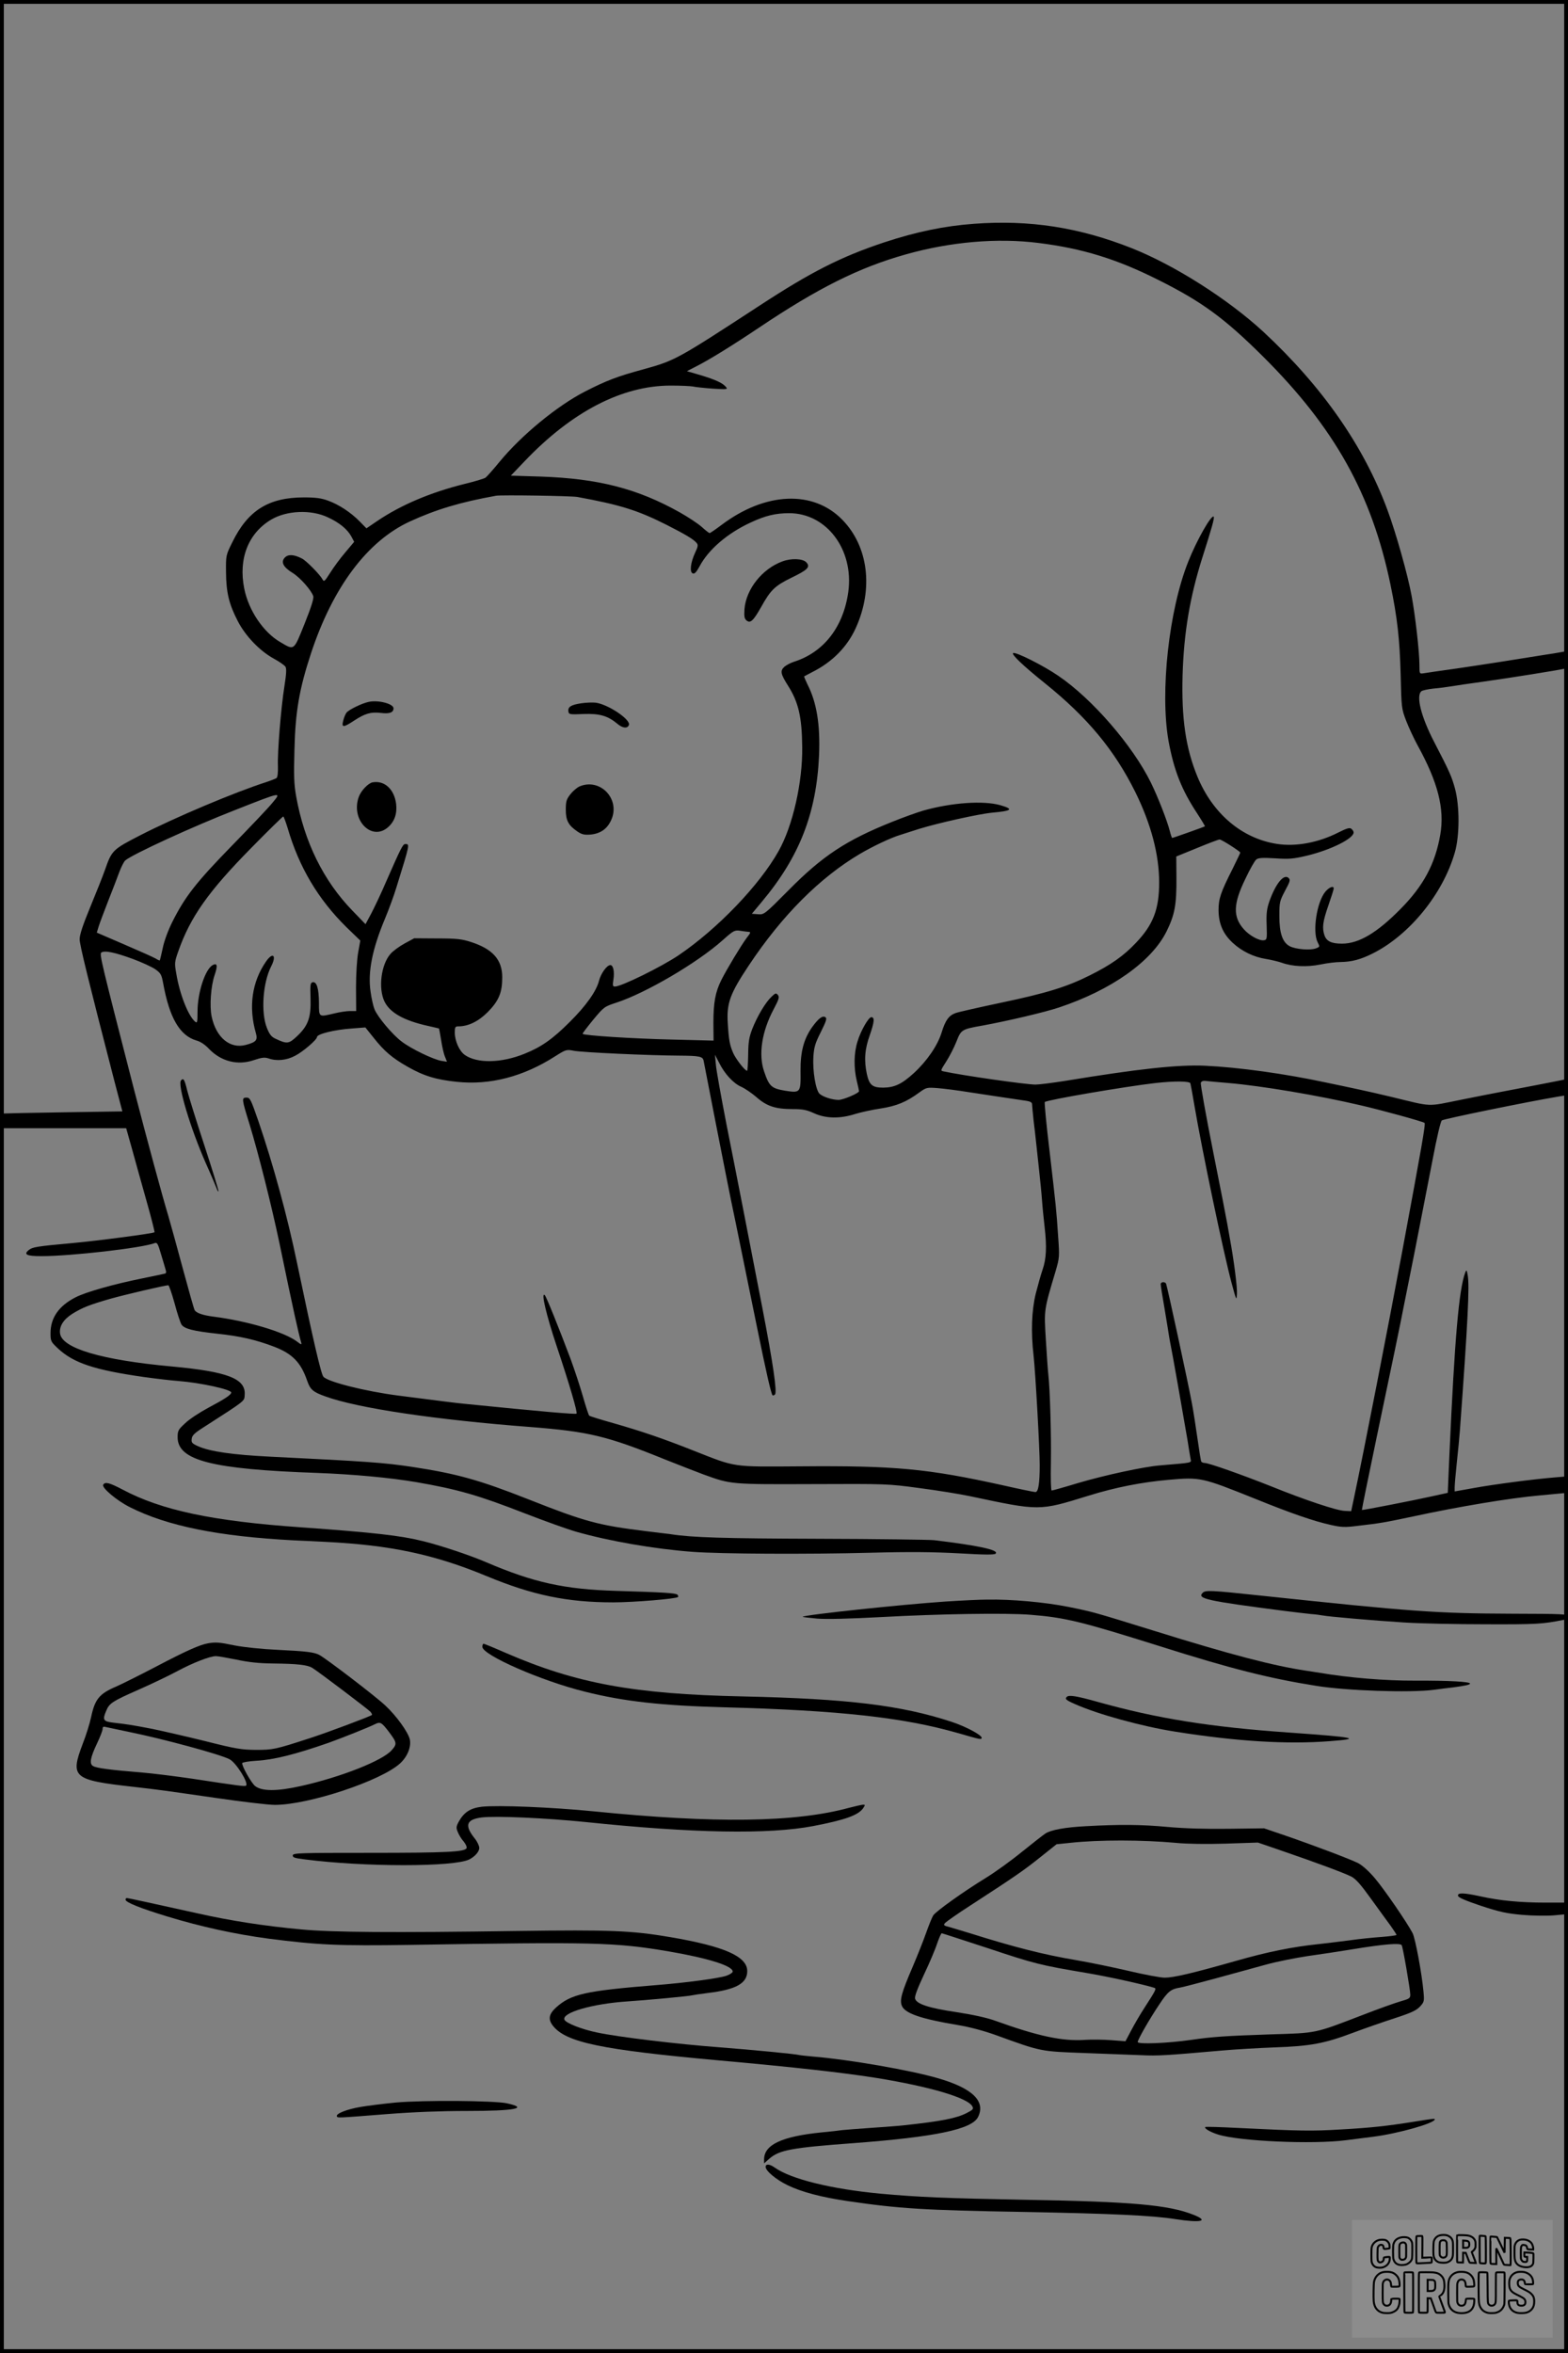 <?xml version="1.0" encoding="UTF-8"?>
<svg xmlns="http://www.w3.org/2000/svg" version="1.0" width="1024pt" height="1536pt" viewBox="0 0 1024 1536" preserveAspectRatio="xMidYMid meet">
  <rect x="0" y="0" width="1024" height="1536" fill="#808080" stroke="none"/>
  <g transform="translate(0.00 0.00) scale(1)">
    <g transform="translate(0,1536) scale(0.1,-0.1)" fill="#000000" stroke="none">
      <path d="M6360 13899 c-192 -14 -376 -52 -585 -121 -283 -94 -478 -193 -813 -412 -538 -351 -552 -359 -757 -416 -174 -47 -244 -74 -385 -146 -181 -93 -414 -284 -558 -459 -40 -49 -82 -96 -91 -103 -10 -7 -71 -25 -137 -41 -221 -55 -413 -136 -569 -241 l-72 -49 -44 45 c-58 59 -135 110 -207 136 -43 16 -81 21 -157 21 -230 0 -366 -84 -468 -293 -42 -85 -42 -85 -41 -195 1 -132 19 -208 77 -320 50 -97 144 -195 236 -245 35 -19 69 -43 75 -52 8 -13 6 -48 -7 -130 -22 -139 -46 -430 -42 -520 1 -41 -2 -71 -9 -77 -6 -4 -36 -16 -66 -26 -206 -66 -595 -230 -825 -348 -179 -92 -185 -98 -229 -224 -15 -43 -59 -153 -97 -245 -48 -116 -69 -180 -69 -209 0 -37 55 -260 229 -934 l50 -190 -382 -6 c-210 -3 -390 -7 -399 -8 -15 -1 -18 -10 -18 -49 l0 -47 412 0 412 0 38 -135 c20 -74 63 -226 94 -337 32 -112 55 -205 53 -207 -8 -8 -373 -56 -539 -71 -233 -21 -258 -26 -282 -45 -36 -29 -14 -40 80 -40 194 0 661 53 745 86 13 4 20 -9 37 -68 12 -40 26 -86 30 -101 7 -20 6 -29 -3 -31 -7 -2 -73 -16 -147 -31 -189 -38 -369 -89 -437 -124 -108 -55 -163 -133 -163 -233 0 -53 2 -57 49 -101 102 -95 238 -140 561 -186 80 -11 181 -23 225 -26 142 -11 345 -55 345 -75 0 -15 -41 -42 -150 -100 -56 -30 -125 -75 -151 -101 -45 -41 -49 -49 -49 -91 0 -152 224 -209 910 -233 238 -9 477 -31 647 -60 273 -47 408 -86 713 -205 124 -48 274 -102 333 -119 219 -62 508 -112 757 -131 188 -14 749 -17 1166 -6 262 7 410 5 578 -4 169 -10 230 -10 238 -2 24 24 -113 53 -402 88 -30 3 -370 8 -755 9 -622 2 -824 8 -965 30 -19 2 -89 11 -155 19 -319 39 -403 62 -775 209 -322 127 -468 167 -756 211 -185 28 -297 36 -929 67 -242 12 -392 33 -471 68 -40 18 -45 24 -42 48 2 23 18 38 81 78 274 176 262 167 265 208 9 107 -109 153 -478 187 -458 42 -718 119 -728 217 -5 47 23 90 81 127 65 40 110 58 245 97 99 28 361 89 381 89 5 0 23 -53 41 -117 17 -65 38 -127 45 -139 18 -28 76 -43 232 -60 150 -16 252 -39 373 -85 120 -46 175 -103 216 -222 20 -58 38 -74 120 -103 209 -76 718 -152 1334 -199 384 -30 503 -58 885 -213 88 -35 201 -79 252 -98 177 -64 173 -64 710 -62 481 2 491 2 698 -26 116 -15 264 -39 330 -53 458 -97 449 -97 773 3 177 55 346 88 524 104 208 18 214 17 568 -125 237 -96 383 -146 493 -170 66 -15 91 -16 170 -6 156 18 176 22 362 61 300 65 637 121 829 138 l181 17 3 54 3 54 -83 -7 c-137 -11 -405 -46 -535 -70 l-123 -22 0 27 c0 15 6 87 14 161 8 73 17 167 20 208 52 707 64 950 51 1016 -6 35 -8 37 -16 17 -41 -109 -69 -428 -103 -1183 l-11 -255 -105 -23 c-116 -26 -454 -92 -456 -89 -1 1 42 214 96 472 97 460 167 800 174 840 2 11 36 180 75 375 38 195 91 465 117 600 28 148 52 249 60 256 12 10 560 122 757 155 l67 11 0 54 c0 38 -4 52 -12 49 -10 -3 -351 -69 -458 -89 -14 -2 -116 -23 -228 -45 -229 -46 -181 -48 -457 19 -66 16 -163 38 -215 49 -52 11 -148 32 -213 45 -265 57 -570 99 -787 109 -176 8 -434 -20 -915 -99 -82 -13 -169 -24 -192 -24 -62 0 -475 59 -600 86 -22 4 -21 6 17 65 21 33 51 91 66 129 31 79 34 81 169 105 170 31 410 88 500 118 343 114 607 301 704 498 53 108 65 172 64 346 l-1 142 135 55 c75 31 141 56 148 56 13 0 135 -78 135 -86 0 -2 -23 -50 -50 -105 -79 -156 -92 -196 -92 -271 1 -88 29 -154 93 -213 59 -55 138 -93 217 -105 31 -5 77 -16 101 -24 71 -26 166 -30 255 -12 43 9 101 16 130 16 73 1 131 16 211 56 241 121 459 390 536 659 32 110 32 303 1 418 -22 79 -33 105 -135 302 -86 165 -121 303 -84 333 6 5 41 13 77 17 36 3 90 10 120 15 30 5 123 19 205 30 166 23 510 78 538 86 13 4 17 17 17 60 0 55 0 56 -27 50 -16 -3 -44 -8 -63 -11 -19 -3 -48 -7 -65 -10 -172 -28 -434 -69 -580 -90 -99 -14 -192 -27 -207 -30 -28 -4 -28 -4 -28 53 0 87 -27 323 -51 452 -25 137 -103 414 -159 564 -154 415 -424 802 -809 1160 -231 213 -580 435 -860 546 -344 136 -666 186 -1031 159z m422 -125 c288 -36 511 -105 780 -240 287 -143 434 -251 684 -499 469 -466 712 -900 835 -1493 44 -212 60 -356 66 -582 5 -220 6 -227 36 -305 17 -44 50 -115 74 -159 134 -243 178 -416 149 -584 -33 -191 -110 -335 -261 -487 -153 -155 -271 -225 -381 -225 -68 0 -100 15 -114 53 -17 50 -12 90 25 196 19 55 35 105 35 111 0 20 -29 9 -54 -20 -57 -68 -86 -262 -51 -331 15 -29 15 -30 -12 -40 -36 -14 -131 -6 -170 14 -47 25 -68 84 -68 197 0 91 2 98 37 165 32 59 36 71 24 83 -31 31 -85 -35 -127 -154 -16 -47 -20 -78 -17 -154 3 -91 2 -95 -19 -98 -30 -4 -94 31 -130 72 -72 81 -70 165 10 329 29 62 61 118 71 126 13 11 39 13 123 8 92 -6 118 -4 211 18 155 38 302 111 302 151 0 6 -6 17 -14 23 -11 10 -29 5 -85 -23 -131 -67 -279 -94 -401 -75 -229 35 -420 197 -520 439 -77 187 -105 380 -97 664 8 275 48 510 128 763 62 194 82 264 75 270 -15 15 -111 -154 -166 -293 -127 -318 -185 -852 -129 -1170 35 -191 85 -319 186 -472 30 -46 53 -85 52 -86 -5 -4 -208 -76 -214 -76 -2 0 -9 19 -15 43 -17 68 -77 222 -124 318 -119 242 -383 547 -604 697 -99 68 -275 156 -295 149 -16 -6 62 -81 208 -198 277 -223 453 -435 590 -711 102 -207 155 -407 155 -589 0 -174 -39 -276 -152 -394 -80 -85 -164 -144 -303 -213 -148 -74 -280 -115 -575 -177 -146 -31 -280 -61 -299 -68 -45 -16 -67 -47 -92 -128 -26 -84 -95 -185 -181 -264 -79 -72 -126 -94 -200 -95 -71 0 -91 17 -107 89 -19 90 -14 162 20 256 29 84 32 115 9 115 -18 0 -70 -91 -90 -159 -24 -75 -25 -171 -5 -256 8 -33 15 -64 15 -68 0 -13 -103 -57 -134 -57 -41 0 -102 20 -124 40 -25 24 -46 149 -40 243 4 62 12 88 49 161 35 71 41 89 29 96 -19 12 -45 -8 -87 -66 -54 -77 -76 -160 -75 -285 2 -142 0 -145 -101 -129 -89 15 -104 28 -137 126 -38 110 -15 260 62 405 35 66 39 80 28 94 -12 14 -16 13 -42 -12 -40 -38 -92 -126 -125 -209 -22 -58 -26 -86 -27 -171 -1 -57 -4 -103 -7 -103 -14 0 -72 75 -90 114 -23 53 -29 82 -36 193 -9 134 14 196 138 382 216 325 464 573 725 727 85 50 203 106 264 124 14 5 70 22 125 40 124 38 388 97 475 105 130 12 142 23 52 49 -111 31 -315 17 -501 -35 -41 -12 -133 -45 -205 -74 -300 -120 -455 -222 -678 -448 -156 -157 -158 -158 -198 -155 l-40 3 65 78 c247 295 357 579 374 957 8 199 -15 344 -76 463 -13 27 -23 50 -21 52 2 1 26 14 53 28 130 65 228 164 284 288 116 256 82 532 -88 706 -190 195 -502 182 -788 -33 -40 -30 -75 -54 -79 -54 -3 0 -27 18 -52 41 -25 22 -89 64 -142 94 -278 156 -533 221 -909 234 l-195 6 88 92 c310 326 639 496 956 496 63 0 129 -3 145 -6 17 -4 75 -10 130 -14 94 -6 99 -5 86 11 -22 26 -67 47 -166 77 l-89 26 64 33 c81 41 232 134 408 252 386 259 654 392 956 477 294 83 600 109 868 75z m-3012 -1658 c283 -52 394 -87 583 -182 122 -62 176 -94 196 -118 11 -13 10 -23 -9 -63 -30 -64 -38 -128 -16 -136 12 -5 23 7 44 45 58 110 182 217 334 287 96 45 163 61 252 61 244 0 423 -238 386 -513 -32 -230 -160 -395 -355 -457 -22 -7 -50 -22 -63 -33 -28 -26 -24 -47 23 -121 70 -110 92 -206 94 -403 3 -229 -62 -515 -154 -678 -124 -222 -399 -509 -655 -682 -112 -75 -372 -203 -414 -203 -15 0 -16 7 -10 45 8 53 -1 95 -20 95 -23 0 -62 -55 -74 -102 -17 -68 -85 -164 -191 -269 -112 -112 -186 -164 -296 -208 -151 -61 -308 -64 -389 -8 -36 25 -65 90 -66 145 0 37 3 42 23 42 65 0 131 32 192 93 72 73 95 127 95 227 0 115 -62 185 -205 231 -59 19 -93 23 -220 23 l-150 1 -63 -34 c-34 -19 -76 -49 -92 -68 -61 -69 -81 -224 -39 -311 36 -73 126 -124 284 -159 39 -9 71 -16 72 -17 1 -1 7 -35 14 -76 6 -41 17 -90 25 -108 l13 -33 -37 6 c-53 9 -198 79 -259 126 -59 44 -156 159 -177 210 -8 19 -20 71 -26 116 -19 127 11 278 95 478 24 58 58 149 74 203 89 287 88 282 57 282 -15 0 -29 -28 -122 -240 -34 -80 -80 -176 -100 -214 l-37 -69 -86 89 c-189 195 -314 449 -367 746 -14 80 -16 133 -11 305 6 250 32 397 108 628 143 433 368 733 646 861 170 78 329 126 563 168 36 6 488 -1 530 -8z m-1629 -133 c76 -35 128 -78 154 -126 l18 -34 -58 -69 c-32 -37 -76 -97 -98 -132 -37 -58 -41 -62 -51 -44 -17 32 -105 121 -134 136 -53 27 -89 29 -111 7 -29 -29 -12 -63 50 -101 49 -30 122 -113 135 -152 4 -15 -13 -70 -57 -180 -72 -179 -66 -174 -158 -120 -111 64 -208 208 -236 350 -39 194 26 361 176 450 101 60 260 67 370 15z m-363 -1865 c-23 -29 -142 -154 -263 -278 -234 -240 -307 -333 -390 -499 -27 -54 -53 -124 -62 -169 -9 -42 -18 -79 -19 -81 -2 -2 -14 3 -26 11 -13 8 -105 49 -205 92 l-181 78 13 42 c7 22 35 97 62 166 27 69 60 153 72 187 13 34 30 68 39 76 44 39 442 222 717 329 307 121 306 121 243 46z m101 -165 c74 -254 199 -464 384 -646 l90 -87 -14 -78 c-8 -44 -14 -142 -14 -229 l1 -153 -41 0 c-22 0 -67 -7 -100 -15 -105 -25 -102 -27 -102 68 -1 94 -14 140 -41 135 -15 -3 -17 -15 -14 -105 4 -124 -15 -179 -89 -248 -53 -50 -65 -51 -139 -16 -27 12 -40 28 -57 71 -40 100 -27 294 28 402 37 72 11 96 -34 31 -92 -133 -115 -297 -66 -467 13 -46 2 -59 -65 -77 -104 -28 -195 48 -224 186 -14 68 -5 197 19 268 22 64 18 83 -12 67 -49 -27 -99 -180 -99 -303 0 -69 -2 -78 -15 -67 -46 38 -102 181 -124 316 -12 66 -11 75 13 143 79 225 196 391 479 678 110 112 203 203 207 203 3 0 16 -35 29 -77z m3009 -676 c16 -1 16 -4 -12 -40 -34 -45 -131 -206 -165 -274 -40 -80 -52 -148 -52 -282 l1 -114 -277 7 c-252 6 -567 26 -578 37 -2 3 29 43 68 91 71 85 73 87 153 113 192 63 527 259 693 407 73 65 78 67 116 62 22 -4 46 -6 53 -7z m-4023 -176 c60 -22 127 -53 149 -68 36 -26 41 -34 52 -94 41 -224 108 -339 216 -371 27 -7 58 -28 83 -55 79 -82 187 -110 294 -73 51 17 69 19 94 11 53 -19 118 -13 174 17 50 25 143 105 143 122 0 20 113 48 226 56 l90 7 53 -66 c70 -89 122 -133 222 -190 107 -61 187 -85 322 -99 217 -23 436 34 643 167 70 44 73 45 120 36 51 -11 497 -31 689 -32 133 -1 154 -5 160 -33 2 -11 38 -196 80 -411 42 -214 87 -442 100 -505 13 -63 45 -214 69 -335 25 -121 70 -341 100 -490 59 -290 92 -434 101 -443 3 -3 10 -1 16 5 15 15 -12 200 -81 558 -71 368 -176 907 -236 1207 -35 181 -67 356 -69 390 l-6 63 27 -52 c36 -73 94 -136 146 -158 24 -11 68 -41 98 -67 67 -59 124 -78 236 -78 67 0 92 -5 140 -27 77 -35 169 -37 269 -5 39 12 113 28 167 36 102 16 167 42 251 104 47 34 50 34 120 29 40 -3 133 -15 207 -27 134 -20 300 -46 373 -56 26 -4 37 -11 37 -22 0 -10 5 -57 10 -107 6 -49 13 -108 15 -130 2 -22 11 -101 19 -175 8 -74 18 -171 21 -215 3 -44 11 -123 17 -175 15 -129 11 -208 -13 -277 -11 -32 -31 -103 -45 -158 -27 -111 -32 -251 -14 -405 12 -109 40 -605 40 -714 0 -119 -9 -176 -28 -176 -9 0 -106 20 -216 45 -488 108 -705 128 -1316 123 -455 -3 -418 -9 -702 103 -202 80 -341 127 -523 179 -82 23 -153 45 -157 49 -4 3 -23 61 -42 128 -19 66 -55 174 -79 240 -81 215 -159 408 -169 418 -27 26 9 -128 78 -334 83 -248 137 -432 129 -439 -5 -6 -232 14 -730 64 -53 5 -140 16 -435 54 -217 28 -461 90 -488 123 -16 19 -67 240 -172 742 -64 309 -157 647 -252 925 -50 144 -55 155 -78 155 -33 0 -32 -8 20 -175 60 -198 142 -524 195 -775 91 -440 123 -583 142 -649 4 -16 1 -15 -28 7 -84 63 -325 134 -544 162 -70 9 -114 24 -124 43 -5 9 -39 130 -76 267 -37 138 -80 293 -95 345 -42 139 -138 494 -224 825 -215 836 -228 888 -214 897 22 15 88 1 203 -41z m7160 -811 c218 -19 580 -80 855 -144 132 -30 412 -107 423 -116 8 -7 -17 -147 -143 -825 -94 -504 -252 -1314 -318 -1625 l-18 -85 -42 2 c-52 2 -257 70 -482 161 -189 75 -406 152 -433 152 -9 0 -18 4 -22 9 -3 5 -14 73 -25 152 -11 78 -27 180 -36 228 -25 136 -163 771 -169 782 -9 14 -35 11 -35 -4 0 -8 11 -79 25 -158 13 -79 27 -162 30 -184 4 -22 8 -47 10 -55 5 -18 88 -489 110 -620 8 -52 17 -107 20 -122 5 -29 22 -25 -200 -44 -108 -9 -361 -64 -531 -114 -92 -28 -171 -50 -176 -50 -5 0 -7 78 -5 183 3 175 -6 483 -17 577 -3 25 -10 126 -16 225 -12 198 -13 190 64 448 25 87 26 92 16 230 -12 177 -12 176 -56 555 -21 172 -34 315 -31 318 14 14 523 101 722 124 126 14 225 13 229 -2 2 -7 14 -71 26 -143 49 -289 189 -959 243 -1160 31 -115 32 -118 35 -72 3 43 -21 228 -48 372 -5 28 -12 66 -15 85 -3 19 -44 231 -92 470 -48 240 -84 443 -81 452 4 9 15 14 30 12 13 -2 82 -8 153 -14z"></path>
      <path d="M5109 11695 c-131 -48 -236 -180 -247 -310 -3 -49 -1 -63 13 -75 25 -21 44 -4 96 88 62 111 88 137 198 191 108 52 124 70 97 100 -23 25 -99 28 -157 6z"></path>
      <path d="M2407 10778 c-43 -9 -128 -50 -144 -70 -6 -7 -16 -30 -21 -50 -13 -49 -1 -49 69 -3 73 48 111 59 177 51 56 -7 82 3 82 30 0 30 -100 56 -163 42z"></path>
      <path d="M3796 10769 c-67 -10 -88 -23 -84 -53 3 -20 8 -21 99 -17 105 4 159 -12 221 -64 34 -29 66 -32 75 -8 14 35 -135 135 -217 146 -19 2 -61 1 -94 -4z"></path>
      <path d="M2433 10253 c-29 -6 -75 -54 -90 -95 -54 -150 84 -292 191 -198 43 38 60 88 53 152 -12 96 -76 155 -154 141z"></path>
      <path d="M3784 10226 c-17 -8 -44 -31 -60 -52 -25 -32 -29 -46 -29 -100 0 -70 17 -102 76 -142 28 -19 44 -23 85 -20 65 6 110 37 136 96 61 136 -73 276 -208 218z"></path>
      <path d="M1182 8307 c-24 -28 63 -316 162 -540 35 -78 66 -152 71 -165 4 -13 9 -21 12 -19 2 3 -39 137 -92 299 -53 161 -103 322 -112 358 -18 74 -25 86 -41 67z"></path>
      <path d="M674 5668 c-12 -19 90 -105 175 -147 244 -123 577 -190 1066 -216 55 -2 150 -7 210 -10 425 -21 712 -82 1054 -224 299 -124 525 -171 826 -171 132 0 411 23 423 35 3 3 1 10 -4 15 -11 11 -98 16 -399 25 -341 10 -541 55 -850 187 -96 42 -299 110 -410 137 -147 37 -325 57 -800 91 -576 40 -910 111 -1164 246 -86 45 -114 53 -127 32z"></path>
      <path d="M7854 4962 c-38 -38 26 -52 536 -118 63 -8 140 -17 170 -20 30 -2 64 -7 75 -9 38 -8 339 -34 530 -46 105 -7 348 -12 540 -12 330 -1 368 1 508 29 16 3 27 12 27 22 0 16 -31 17 -368 18 -491 2 -648 13 -1637 118 -328 35 -363 37 -381 18z"></path>
      <path d="M6170 4905 c-282 -19 -914 -86 -928 -99 -2 -2 41 -7 95 -12 63 -5 211 -1 418 10 381 21 816 28 975 15 226 -18 329 -43 850 -207 462 -146 708 -208 1016 -257 197 -32 613 -46 766 -26 51 7 109 14 128 16 80 11 110 17 110 25 0 12 -136 20 -360 19 -193 -1 -433 19 -620 51 -30 5 -71 11 -90 14 -214 32 -488 103 -995 261 -394 122 -393 122 -560 156 -151 30 -370 50 -530 47 -44 0 -168 -6 -275 -13z"></path>
      <path d="M1360 4633 c-54 -9 -144 -49 -340 -152 -113 -59 -230 -117 -260 -130 -111 -47 -140 -82 -165 -200 -8 -38 -32 -117 -55 -175 -83 -219 -63 -236 330 -280 192 -22 193 -23 535 -72 171 -25 346 -46 390 -46 219 0 694 157 818 271 49 45 74 110 63 158 -13 49 -87 152 -160 220 -66 62 -387 307 -431 330 -34 18 -85 24 -270 33 -106 5 -222 17 -283 29 -101 21 -123 22 -172 14z m185 -107 c79 -17 147 -24 240 -25 160 -2 223 -9 255 -29 42 -26 366 -271 380 -287 7 -9 11 -17 9 -20 -10 -9 -294 -116 -410 -153 -221 -72 -237 -75 -349 -75 -93 1 -131 7 -325 56 -121 30 -278 66 -350 81 -131 25 -153 29 -257 41 -64 8 -70 18 -44 78 20 49 41 62 211 137 86 38 199 92 251 120 102 55 215 99 254 99 14 0 75 -11 135 -23z m993 -469 c55 -73 56 -81 20 -122 -59 -68 -332 -176 -593 -234 -156 -35 -254 -35 -299 0 -25 20 -89 134 -84 150 2 5 43 12 91 15 114 6 254 41 472 117 87 31 270 104 304 122 34 17 43 12 89 -48z m-1699 -2 c230 -47 596 -146 660 -179 43 -22 126 -155 108 -172 -6 -7 -44 -2 -352 45 -110 16 -261 35 -335 41 -198 16 -288 28 -311 41 -27 14 -20 54 26 151 19 40 35 81 35 91 0 16 5 18 27 12 15 -3 79 -17 142 -30z"></path>
      <path d="M3150 4610 c0 -54 386 -223 670 -293 256 -64 500 -91 910 -102 750 -20 1169 -66 1525 -168 149 -43 153 -44 156 -32 4 17 -102 74 -196 105 -328 108 -678 151 -1365 166 -709 15 -1086 84 -1547 284 -75 33 -141 60 -145 60 -4 0 -8 -9 -8 -20z"></path>
      <path d="M6967 4283 c-14 -13 -6 -21 51 -46 149 -67 440 -147 657 -181 396 -63 727 -84 1010 -62 214 16 170 25 -265 56 -518 36 -865 92 -1254 201 -135 38 -186 46 -199 32z"></path>
      <path d="M5545 3559 c-352 -96 -874 -103 -1670 -23 -272 27 -620 41 -728 30 -76 -9 -117 -36 -152 -99 -16 -31 -17 -39 -5 -67 7 -18 24 -46 38 -61 13 -16 22 -35 19 -43 -10 -25 -129 -31 -632 -31 -455 0 -500 -1 -503 -16 -2 -14 12 -19 80 -27 387 -50 973 -50 1073 0 37 19 65 51 65 75 0 13 -13 41 -29 61 -69 86 -57 125 45 138 94 11 412 -3 679 -30 700 -73 1195 -82 1487 -26 208 40 295 71 326 118 13 20 13 22 -4 21 -11 -1 -50 -10 -89 -20z"></path>
      <path d="M7095 3439 c-138 -7 -232 -24 -268 -48 -14 -9 -83 -63 -155 -121 -71 -58 -177 -134 -236 -170 -141 -86 -323 -216 -341 -243 -8 -12 -28 -62 -46 -112 -17 -49 -58 -152 -90 -227 -71 -165 -84 -213 -70 -250 19 -51 125 -87 371 -128 77 -13 169 -38 244 -65 300 -109 289 -106 581 -117 143 -5 310 -12 370 -14 105 -5 157 -2 520 30 88 8 246 17 350 21 232 8 324 25 510 95 77 29 201 72 275 96 108 35 141 51 164 76 27 30 28 34 22 99 -11 119 -53 345 -71 380 -36 69 -185 286 -247 359 -39 46 -82 84 -109 98 -52 26 -290 116 -479 181 l-135 46 -230 -3 c-152 -2 -289 2 -400 12 -172 16 -311 17 -530 5z m585 -109 c70 -7 196 -9 325 -5 l210 7 160 -55 c219 -75 402 -143 450 -167 30 -16 61 -51 130 -147 50 -69 107 -148 128 -176 20 -29 37 -54 37 -58 0 -3 -44 -9 -97 -13 -54 -4 -147 -13 -208 -22 -60 -8 -153 -19 -205 -25 -171 -18 -331 -50 -544 -111 -282 -80 -402 -108 -460 -108 -27 0 -133 20 -235 44 -102 24 -258 56 -346 71 -207 35 -398 83 -690 175 -49 15 -110 33 -133 40 -40 10 -43 13 -29 28 9 9 81 60 162 112 299 194 352 231 457 315 l108 86 87 9 c190 21 476 20 693 0z m-1224 -689 c304 -101 335 -109 644 -161 141 -24 363 -73 438 -96 16 -5 10 -16 -63 -129 -29 -44 -68 -112 -88 -150 l-37 -70 -93 7 c-50 4 -128 5 -172 2 -147 -10 -306 24 -586 125 -56 20 -143 39 -253 56 -181 27 -260 53 -270 88 -4 15 16 67 58 157 35 74 74 165 86 203 13 37 26 67 30 67 3 0 141 -45 306 -99z m2698 21 c8 -13 56 -291 56 -323 0 -23 -6 -27 -62 -43 -35 -10 -148 -50 -253 -91 -313 -120 -292 -116 -595 -125 -298 -10 -383 -16 -521 -36 -152 -22 -349 -30 -349 -14 0 16 78 152 142 247 54 82 75 99 133 108 22 4 130 32 240 62 110 30 256 70 325 89 69 19 190 43 270 55 80 11 210 31 290 44 207 34 314 43 324 27z"></path>
      <path d="M9522 2984 c2 -11 49 -31 150 -65 122 -40 167 -50 270 -59 70 -6 160 -7 208 -3 l85 8 3 38 3 37 -146 0 c-167 0 -301 13 -427 41 -111 24 -151 25 -146 3z"></path>
      <path d="M820 2959 c0 -17 97 -56 271 -109 223 -68 444 -116 661 -145 325 -42 461 -48 925 -41 1205 20 1339 17 1693 -43 256 -44 415 -94 415 -131 0 -7 -18 -19 -40 -27 -47 -17 -272 -47 -465 -62 -458 -37 -551 -58 -649 -146 -47 -43 -53 -77 -20 -119 86 -109 314 -156 1084 -226 501 -45 812 -80 1032 -115 349 -57 593 -129 623 -185 9 -17 5 -22 -38 -44 -67 -34 -163 -53 -412 -80 -25 -3 -117 -10 -205 -16 -88 -6 -176 -13 -195 -15 -19 -3 -80 -10 -135 -15 -258 -26 -375 -80 -375 -176 l0 -26 35 31 c65 56 143 71 550 101 531 40 772 90 812 170 52 103 -36 189 -263 254 -177 52 -587 123 -814 141 -41 4 -82 8 -90 10 -24 7 -321 35 -515 50 -281 21 -670 68 -805 97 -102 21 -205 62 -214 84 -18 46 184 104 410 119 122 8 404 34 424 40 8 2 54 9 102 15 185 22 258 63 258 143 0 96 -151 162 -504 222 -254 43 -392 48 -991 40 -825 -12 -1215 -9 -1417 10 -239 22 -460 56 -678 105 -298 66 -454 100 -462 100 -5 0 -8 -5 -8 -11z"></path>
      <path d="M2585 1635 c-82 -8 -187 -21 -232 -29 -88 -15 -161 -44 -153 -61 6 -11 -7 -12 334 15 167 13 350 20 515 20 314 0 408 18 261 50 -86 18 -547 21 -725 5z"></path>
      <path d="M9235 1510 c-181 -29 -285 -40 -482 -51 -186 -11 -260 -10 -667 10 -115 6 -212 9 -215 6 -8 -9 33 -33 84 -49 139 -44 619 -65 835 -37 52 7 133 17 180 23 158 20 400 88 400 113 0 6 -5 6 -135 -15z"></path>
      <path d="M5000 1215 c0 -26 68 -83 142 -119 92 -45 225 -80 398 -105 334 -49 498 -59 1136 -70 579 -11 850 -23 999 -47 168 -26 224 -13 120 28 -163 65 -406 86 -1090 98 -528 10 -702 17 -955 40 -320 30 -584 95 -690 170 -33 24 -60 26 -60 5z"></path>
    </g>
  </g>
  <rect x="0.0" y="0.0" width="1024.0" height="1536.0" fill="none" stroke="black" stroke-width="5"></rect>
  <g transform="translate(882.93 1449.20) scale(0.128)" opacity="1.0">
    <rect x="0" y="0" width="1024.0" height="600.0" fill="white" fill-opacity="0.1"></rect>
    <g transform="translate(0,650) scale(0.1,-0.1)" stroke="none">
      <path fill="none" stroke="#000000" stroke-width="100" d="M4491 5720 c-164 -43 -269 -147 -319 -315 -19 -65 -29 -577 -13 -693 25 -190 116 -310 276 -367 63 -23 284 -32 370 -16 122 22 249 110 294 205 51 104 56 150 56 496 0 341 -4 385 -48 478 -46 100 -156 184 -282 217 -83 21 -241 19 -334 -5z m270 -273 c19 -12 43 -40 54 -62 18 -37 20 -64 23 -320 5 -339 -1 -384 -56 -436 -87 -82 -235 -56 -289 51 -22 43 -23 53 -23 335 0 314 7 370 52 412 34 32 66 42 139 42 53 1 73 -4 100 -22z"></path>
      <path fill="none" stroke="#000000" stroke-width="100" d="M5367 5723 c-4 -3 -7 -311 -7 -683 0 -618 1 -679 17 -691 12 -10 51 -14 152 -14 l136 0 3 248 2 248 67 -3 67 -3 34 -85 c18 -47 58 -152 89 -235 30 -82 63 -158 73 -168 14 -15 40 -19 165 -24 l148 -6 -5 34 c-4 19 -49 143 -102 276 -53 133 -96 246 -96 251 0 6 15 19 33 31 53 33 104 92 134 156 27 57 28 67 27 195 0 115 -4 144 -23 193 -31 80 -76 135 -148 183 -83 56 -166 82 -303 94 -129 11 -453 14 -463 3z m541 -300 c55 -27 77 -73 77 -163 0 -61 -4 -82 -23 -111 -34 -55 -73 -69 -191 -69 l-101 0 0 187 0 186 101 -6 c66 -4 114 -12 137 -24z"></path>
      <path fill="none" stroke="#000000" stroke-width="100" d="M6514 5685 c-4 -9 -5 -320 -2 -690 3 -511 7 -678 16 -687 19 -19 273 -30 291 -13 11 11 13 126 12 675 -1 364 -6 672 -11 685 -11 28 -27 31 -187 40 -99 6 -114 5 -119 -10z"></path>
      <path fill="none" stroke="#000000" stroke-width="100" d="M3355 5683 c-27 -3 -55 -9 -62 -15 -10 -8 -13 -150 -13 -683 0 -592 2 -674 15 -685 12 -10 52 -11 173 -6 362 15 578 29 590 38 8 7 12 46 12 129 0 108 -2 119 -20 129 -11 6 -24 9 -28 7 -4 -3 -103 -8 -221 -12 l-214 -7 5 545 c4 384 2 549 -5 556 -11 11 -120 12 -232 4z"></path>
      <path fill="none" stroke="#000000" stroke-width="100" d="M7067 5654 c-4 -4 -7 -310 -7 -680 0 -625 1 -673 18 -692 15 -18 31 -21 152 -24 l134 -3 -3 400 c-2 277 1 397 8 390 11 -11 153 -311 251 -530 96 -215 128 -281 142 -292 7 -6 82 -14 165 -17 l153 -7 11 28 c14 34 3 1333 -11 1347 -5 5 -70 11 -144 14 l-136 5 -1 -54 c-1 -30 -5 -200 -8 -379 l-6 -325 -73 150 c-40 83 -123 256 -184 385 -61 129 -117 242 -125 252 -11 12 -40 18 -121 22 -59 4 -130 9 -157 12 -28 3 -54 2 -58 -2z"></path>
      <path fill="none" stroke="#000000" stroke-width="100" d="M2507 5614 c-220 -49 -342 -159 -394 -357 -24 -91 -24 -641 0 -740 57 -233 232 -339 510 -310 56 6 127 21 158 33 76 29 187 114 226 174 64 95 67 114 71 505 2 232 -1 371 -8 404 -27 126 -116 235 -228 278 -74 29 -236 35 -335 13z m191 -281 c15 -11 36 -35 47 -54 19 -32 20 -52 20 -349 0 -309 0 -316 -23 -362 -31 -62 -75 -89 -155 -95 -53 -4 -67 -2 -97 19 -19 13 -44 41 -55 63 -19 37 -20 60 -20 350 0 337 2 351 60 405 54 51 169 63 223 23z"></path>
      <path fill="none" stroke="#000000" stroke-width="100" d="M8568 5491 c-133 -43 -219 -134 -262 -280 -13 -45 -16 -107 -16 -343 0 -320 9 -395 60 -506 73 -156 258 -255 506 -269 191 -11 324 47 376 165 19 42 22 70 26 288 4 209 3 242 -11 256 -19 18 -186 38 -347 41 l-105 2 -3 -95 c-1 -52 2 -102 7 -109 6 -10 33 -16 75 -19 l66 -4 0 -105 c0 -98 -1 -105 -26 -130 -23 -23 -31 -25 -99 -21 -64 3 -79 7 -112 34 -21 16 -49 52 -63 80 -25 49 -25 51 -25 324 0 303 6 348 56 402 28 29 32 30 99 26 105 -6 152 -50 167 -158 8 -53 9 -54 48 -62 22 -5 90 -10 150 -11 l110 -2 3 43 c4 52 -30 180 -66 245 -53 99 -179 183 -317 212 -96 20 -226 18 -297 -4z"></path>
      <path fill="none" stroke="#000000" stroke-width="100" d="M1390 5484 c-203 -45 -359 -207 -390 -404 -13 -83 -13 -616 0 -694 20 -123 100 -235 203 -281 98 -45 271 -51 387 -13 211 67 340 238 340 451 0 54 -3 69 -17 74 -24 9 -264 -15 -280 -28 -7 -7 -13 -31 -13 -60 0 -56 -13 -95 -43 -128 -31 -34 -95 -61 -144 -61 -35 0 -48 6 -77 35 -52 52 -58 99 -54 423 3 257 5 280 24 323 42 89 120 132 202 109 53 -14 72 -42 81 -120 11 -90 15 -92 150 -79 62 6 125 15 138 20 25 9 25 10 21 107 -3 82 -9 106 -33 155 -33 68 -97 130 -163 160 -60 27 -235 33 -332 11z"></path>
      <path fill="none" stroke="#000000" stroke-width="100" d="M1600 3845 c-239 -44 -424 -235 -476 -495 -22 -109 -33 -831 -15 -1000 31 -300 174 -492 425 -572 45 -15 100 -21 211 -25 181 -6 263 8 380 66 147 73 214 152 266 311 26 78 32 117 37 219 4 98 2 125 -9 132 -22 14 -393 11 -407 -3 -7 -7 -12 -39 -12 -73 0 -169 -84 -275 -217 -275 -68 0 -110 18 -150 64 -65 73 -68 99 -68 606 0 446 1 456 22 515 78 208 337 201 392 -11 6 -23 13 -75 16 -115 3 -41 10 -78 15 -83 10 -10 289 -10 357 0 63 9 67 18 60 147 -12 210 -62 331 -181 445 -86 82 -165 123 -280 146 -94 19 -261 20 -366 1z"></path>
      <path fill="none" stroke="#000000" stroke-width="100" d="M5376 3840 c-151 -39 -268 -118 -350 -237 -106 -157 -118 -245 -114 -863 4 -463 5 -477 27 -550 33 -106 72 -178 131 -243 123 -135 290 -197 526 -197 326 0 528 127 610 384 34 106 48 339 20 349 -29 12 -386 9 -400 -2 -7 -6 -16 -44 -20 -85 -17 -192 -81 -266 -226 -266 -93 1 -163 55 -197 152 -16 48 -18 92 -18 503 0 437 1 452 22 520 26 81 57 119 121 147 78 35 188 8 237 -56 30 -40 55 -133 55 -206 0 -92 6 -95 157 -92 70 1 161 5 201 8 87 8 88 9 78 158 -12 189 -62 314 -170 422 -76 76 -130 109 -241 144 -102 33 -337 38 -449 10z"></path>
      <path fill="none" stroke="#000000" stroke-width="100" d="M8441 3845 c-204 -45 -357 -196 -406 -402 -24 -99 -17 -331 13 -416 47 -137 141 -225 342 -323 334 -162 396 -203 438 -284 19 -37 23 -57 20 -116 -3 -59 -8 -77 -30 -107 -39 -50 -98 -70 -190 -65 -137 7 -187 57 -188 185 0 95 4 94 -223 86 -106 -3 -198 -10 -204 -16 -17 -13 -17 -107 1 -200 44 -226 196 -375 436 -423 103 -20 339 -15 435 10 199 53 340 189 391 377 21 78 28 222 15 311 -16 115 -56 191 -145 276 -85 81 -145 117 -386 235 -250 122 -298 173 -301 319 -3 109 52 167 164 175 115 8 183 -49 194 -164 3 -32 10 -64 16 -70 10 -14 340 -17 387 -4 24 7 25 9 22 92 -5 150 -54 269 -153 369 -69 70 -189 133 -297 155 -90 18 -265 18 -351 0z"></path>
      <path fill="none" stroke="#000000" stroke-width="100" d="M2710 3833 c-14 -2 -29 -9 -35 -14 -7 -7 -9 -354 -7 -1017 3 -910 5 -1008 20 -1019 20 -16 384 -18 413 -3 19 10 19 32 19 1019 0 923 -1 1010 -16 1022 -13 10 -61 14 -193 16 -97 1 -187 -1 -201 -4z"></path>
      <path fill="none" stroke="#000000" stroke-width="100" d="M3455 3833 c-47 -12 -45 32 -45 -1034 0 -987 0 -1009 19 -1019 12 -6 98 -10 210 -10 159 0 192 3 205 16 14 13 16 61 16 370 l0 355 81 -3 82 -3 88 -245 c49 -135 105 -292 124 -350 20 -58 45 -113 57 -122 18 -16 45 -18 229 -18 184 0 210 2 216 16 7 19 16 -7 -153 448 -74 197 -134 362 -134 366 0 4 23 22 50 40 162 104 228 273 217 560 -8 225 -46 336 -153 450 -104 110 -219 160 -413 179 -101 11 -657 13 -696 4z m721 -409 c64 -48 69 -61 72 -231 4 -176 -7 -223 -59 -267 -43 -36 -89 -46 -216 -46 l-113 0 0 286 0 286 144 -4 c127 -3 148 -5 172 -24z"></path>
      <path fill="none" stroke="#000000" stroke-width="100" d="M6510 3834 c-51 -11 -50 7 -50 -683 1 -672 7 -842 35 -951 45 -175 148 -311 289 -380 117 -58 200 -73 376 -68 124 4 156 9 225 32 108 37 176 79 246 153 61 66 117 169 140 258 9 37 13 248 16 831 4 727 3 782 -13 795 -13 11 -57 14 -204 14 -171 0 -190 -2 -209 -19 -21 -19 -21 -19 -21 -746 0 -782 0 -782 -52 -861 -64 -95 -228 -106 -302 -19 -61 73 -60 64 -66 877 -4 562 -8 745 -17 754 -13 13 -341 23 -393 13z"></path>
    </g>
  </g>
</svg>
